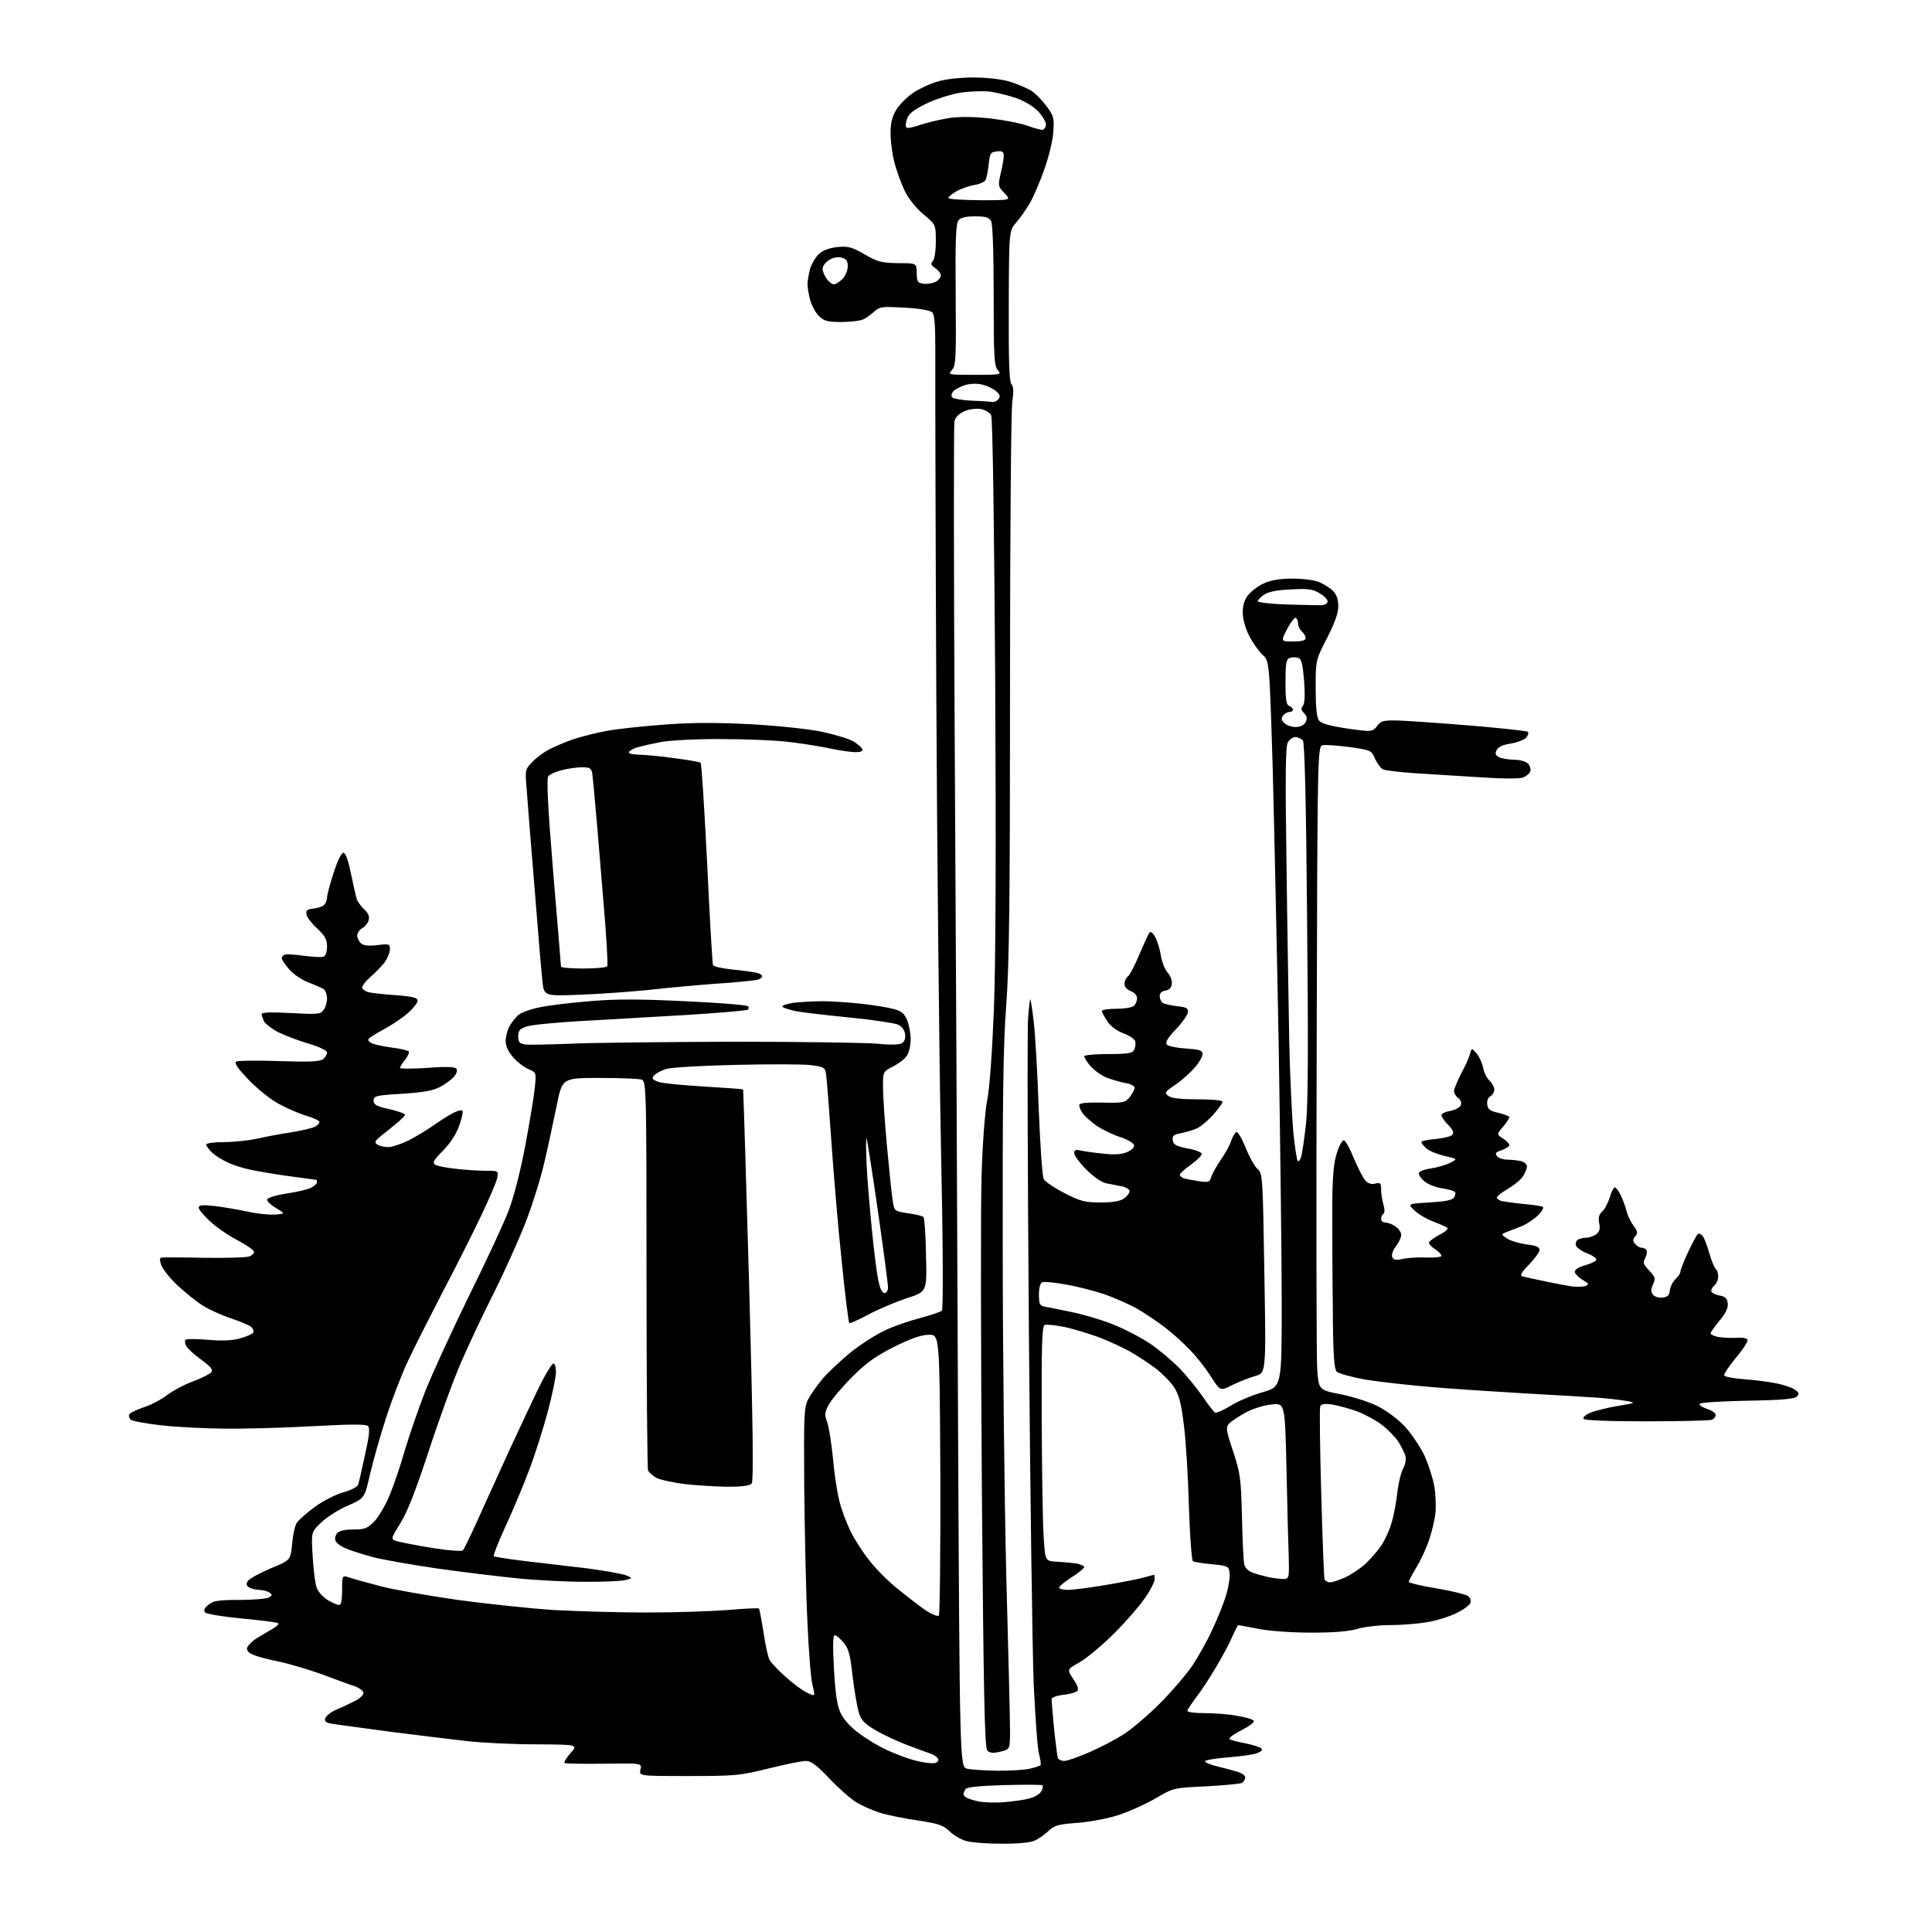 <?xml version="1.0" encoding="UTF-8" standalone="no"?>
<svg 
  version="1.1" 
  xmlns="http://www.w3.org/2000/svg" 
  xmlns:xlink="http://www.w3.org/1999/xlink" 
  xmlns:svg="http://www.w3.org/2000/svg"
  xmlns:rdf="http://www.w3.org/1999/02/22-rdf-syntax-ns#"
  xmlns:cc="http://creativecommons.org/ns#"
  xmlns:dc="http://purl.org/dc/elements/1.1/"
  viewBox="0 0 768 768"
  width="768"
  height="768"
>
<style>svg {background-color: white; }</style>"
<path stroke="none" fill="black" fill-rule="evenodd" d="M397.7,732.9C392.1,732.9 385.9,732.4 384.0,731.8C382.1,731.3 379.1,729.6 377.5,728.0C374.9,725.5 373.1,724.9 364.5,723.6C358.9,722.8 352.2,721.4 349.5,720.5C346.7,719.6 342.7,717.8 340.5,716.5C338.3,715.2 333.5,711.0 329.8,707.1C324.6,701.6 322.4,700.0 320.3,700.0C318.7,700.0 312.1,701.4 305.5,703.0C294.2,705.8 292.4,706.0 273.7,706.0C254.0,706.0 254.0,706.0 254.6,703.4C255.2,700.9 255.2,700.9 240.1,701.1C231.8,701.2 224.8,701.1 224.4,700.8C224.1,700.5 225.2,698.7 226.8,696.9C229.8,693.5 229.8,693.5 213.1,693.4C204.0,693.4 191.6,692.8 185.5,692.1C179.4,691.4 166.2,689.8 156.0,688.5C145.8,687.1 135.6,685.8 133.2,685.4C129.9,685.0 129.0,684.5 129.2,683.2C129.4,682.3 131.3,680.7 133.5,679.7C135.7,678.8 139.1,677.2 141.0,676.2C142.9,675.3 144.5,673.8 144.5,673.0C144.5,672.2 142.9,671.0 141.0,670.3C139.1,669.7 133.1,667.5 127.8,665.5C122.4,663.6 114.8,661.3 110.8,660.5C106.8,659.7 102.2,658.5 100.7,657.8C99.0,657.2 98.0,656.1 98.2,655.1C98.4,654.3 99.9,652.7 101.6,651.5C103.4,650.4 106.2,648.7 108.0,647.7C109.8,646.7 111.0,645.6 110.6,645.3C110.3,644.9 103.8,644.1 96.3,643.4C88.8,642.7 82.2,641.6 81.6,641.0C80.8,640.2 81.1,639.3 82.9,637.9C84.8,636.3 86.8,636.0 95.4,636.0C100.9,636.0 106.2,635.5 107.0,635.0C108.3,634.1 108.3,633.9 107.0,633.0C106.2,632.5 104.4,632.0 103.0,632.0C101.6,632.0 99.8,631.5 99.0,631.0C97.9,630.3 97.8,629.6 98.5,628.5C99.0,627.6 103.1,625.4 107.5,623.5C115.5,620.2 115.5,620.2 116.1,613.9C116.4,610.4 117.2,606.6 117.9,605.5C118.6,604.3 121.8,601.5 124.9,599.2C128.1,596.8 133.0,594.3 136.2,593.3C139.6,592.4 142.2,591.0 142.4,590.1C142.7,589.2 143.9,583.9 145.1,578.3C146.8,570.8 147.1,567.7 146.3,566.9C145.5,566.1 139.8,566.1 125.1,566.9C114.0,567.5 98.4,568.0 90.3,567.9C82.1,567.9 70.4,567.3 64.2,566.6C58.0,565.9 52.5,564.9 51.9,564.3C51.3,563.7 51.1,562.7 51.4,562.2C51.7,561.6 54.3,560.4 57.2,559.4C60.0,558.5 64.2,556.3 66.5,554.5C68.8,552.8 73.4,550.3 76.8,549.1C80.2,547.8 83.4,546.2 84.0,545.5C84.8,544.5 83.8,543.3 80.0,540.5C77.2,538.5 74.5,536.0 74.0,535.0C73.5,534.1 73.4,533.0 73.7,532.6C74.1,532.2 78.1,532.2 82.7,532.6C88.3,533.1 92.4,532.9 95.5,532.0C98.0,531.3 100.3,530.3 100.6,529.8C101.0,529.2 100.6,528.2 99.9,527.5C99.1,526.8 95.5,525.3 91.9,524.1C88.3,522.9 83.1,520.6 80.5,518.9C77.9,517.3 73.4,513.6 70.5,510.9C67.5,508.1 64.7,504.5 64.1,502.9C63.4,500.8 63.4,500.0 64.3,499.9C65.0,499.8 72.5,499.8 81.1,500.0C89.7,500.1 97.7,499.9 98.9,499.5C100.0,499.2 101.0,498.3 101.0,497.7C101.0,497.0 98.0,494.9 94.4,493.0C90.7,491.1 85.8,487.7 83.4,485.4C81.0,483.2 79.0,480.8 79.0,480.1C79.0,479.0 80.4,478.9 85.2,479.4C88.7,479.8 94.5,480.8 98.2,481.6C101.8,482.4 106.8,483.0 109.2,482.8C113.5,482.5 113.5,482.5 109.7,480.2C107.6,479.0 106.0,477.4 106.2,476.8C106.5,476.1 110.0,475.0 114.2,474.4C118.3,473.8 122.7,472.7 123.8,472.1C125.0,471.4 126.0,470.5 126.0,470.0C126.0,469.4 125.9,469.0 125.7,469.0C125.5,469.0 120.5,468.3 114.6,467.5C108.8,466.7 101.8,465.5 99.2,464.9C96.6,464.4 92.7,463.1 90.5,462.1C88.3,461.1 85.5,459.3 84.2,458.1C83.0,456.9 82.0,455.5 82.0,455.0C82.0,454.4 85.3,454.0 89.2,454.0C93.2,454.0 99.2,453.3 102.5,452.6C105.8,451.8 111.8,450.7 115.9,450.1C119.9,449.4 124.1,448.5 125.1,447.9C126.2,447.4 127.0,446.5 127.0,446.0C127.0,445.5 124.7,444.4 122.0,443.6C119.2,442.8 114.3,440.7 111.0,438.9C107.7,437.2 102.4,432.9 98.9,429.3C94.5,424.7 93.0,422.6 93.9,422.0C94.6,421.6 102.3,421.5 111.1,421.8C123.0,422.2 127.3,422.0 128.5,421.0C129.3,420.3 130.0,419.2 130.0,418.4C130.0,417.6 127.1,416.2 122.8,414.9C118.8,413.7 113.4,411.7 110.8,410.4C108.2,409.1 105.6,407.1 105.0,406.1C104.5,405.0 104.0,403.7 104.0,403.1C104.0,402.4 107.9,402.3 115.6,402.7C126.2,403.3 127.4,403.2 128.6,401.5C129.4,400.5 130.0,398.4 130.0,396.9C130.0,395.5 129.4,393.8 128.8,393.3C128.1,392.8 125.4,391.6 122.8,390.6C120.2,389.7 116.7,387.3 115.0,385.4C113.4,383.5 112.0,381.5 112.0,381.0C112.0,380.5 112.4,379.9 112.9,379.6C113.4,379.2 116.8,379.4 120.5,379.9C124.2,380.4 127.8,380.6 128.6,380.3C129.4,380.0 130.0,378.4 130.0,376.3C130.0,373.5 129.2,372.0 126.1,369.1C123.9,367.1 122.0,364.6 121.8,363.5C121.6,361.9 122.1,361.4 124.5,361.2C126.2,361.0 128.1,360.4 128.8,359.8C129.4,359.2 130.0,357.9 130.0,356.8C130.0,355.8 131.2,351.3 132.6,347.0C134.1,342.3 135.7,339.0 136.5,339.0C137.3,339.0 138.4,341.8 139.4,346.8C140.3,351.0 141.3,355.5 141.6,356.7C141.8,357.9 143.2,360.0 144.6,361.3C146.5,363.1 147.0,364.3 146.5,365.9C146.2,367.0 145.0,368.5 143.9,369.0C142.9,369.6 142.0,370.9 142.0,371.9C142.0,372.9 142.7,374.3 143.5,375.0C144.5,375.9 146.7,376.1 150.0,375.7C154.7,375.1 155.0,375.2 155.0,377.4C155.0,378.6 154.0,381.0 152.8,382.7C151.5,384.3 149.0,386.9 147.2,388.4C145.5,389.9 144.0,391.8 144.0,392.5C144.0,393.2 145.1,394.0 146.4,394.4C147.7,394.7 152.6,395.3 157.4,395.6C164.0,396.1 166.0,396.6 166.0,397.8C166.0,398.6 164.4,400.7 162.4,402.5C160.4,404.3 156.2,407.2 152.9,409.0C149.7,410.7 146.8,412.5 146.5,413.0C146.1,413.6 146.9,414.4 148.3,414.9C149.6,415.4 153.2,416.1 156.3,416.5C159.5,416.9 162.2,417.6 162.5,418.0C162.8,418.4 162.1,419.9 161.0,421.3C159.9,422.7 159.0,424.1 159.0,424.5C159.0,424.9 163.9,424.9 169.9,424.5C177.8,423.9 180.9,424.1 181.5,424.9C181.9,425.6 181.4,427.0 180.3,428.2C179.3,429.3 176.8,431.1 174.7,432.2C172.0,433.6 167.7,434.3 159.7,434.8C149.4,435.4 148.5,435.7 148.5,437.5C148.5,439.1 149.6,439.8 154.8,440.9C158.2,441.7 161.0,442.7 161.0,443.1C161.0,443.5 159.5,445.0 157.8,446.4C156.0,447.9 153.2,450.2 151.5,451.5C149.0,453.6 148.7,454.1 150.0,455.0C150.8,455.5 152.8,456.0 154.3,456.0C155.8,456.0 159.4,454.8 162.3,453.4C165.2,451.9 169.6,449.3 172.1,447.5C174.7,445.7 178.2,443.4 180.0,442.5C181.7,441.6 183.5,441.1 183.8,441.5C184.2,441.8 183.6,444.4 182.6,447.3C181.5,450.6 179.1,454.3 176.2,457.3C172.4,461.1 171.8,462.2 173.0,463.0C173.8,463.5 177.4,464.2 181.0,464.6C184.6,465.0 189.9,465.4 192.8,465.4C198.2,465.4 198.2,465.4 197.6,468.4C197.3,470.0 194.4,476.7 191.2,483.4C188.0,490.1 181.1,503.9 175.7,514.1C170.4,524.4 164.1,536.8 161.9,541.6C159.6,546.5 155.8,556.4 153.5,563.5C151.2,570.6 148.3,580.8 147.1,586.0C144.9,595.6 144.9,595.6 138.3,598.5C134.7,600.0 129.9,603.1 127.7,605.2C123.7,609.0 123.7,609.0 124.3,618.7C124.6,624.1 125.3,629.7 125.9,631.2C126.5,632.8 128.4,634.9 130.2,636.0C132.0,637.1 134.1,638.0 134.8,638.0C135.6,638.0 136.0,636.1 136.0,632.1C136.0,626.1 136.0,626.1 139.2,627.2C141.0,627.8 146.5,629.3 151.5,630.6C156.4,631.9 170.2,634.3 182.0,636.0C193.8,637.6 210.9,639.4 220.0,640.0C229.1,640.5 245.7,641.0 257.0,641.0C268.3,641.0 282.9,640.5 289.4,640.0C296.0,639.4 301.5,639.2 301.7,639.4C301.9,639.6 302.7,643.8 303.5,648.8C304.2,653.7 305.3,658.7 305.9,659.8C306.5,660.9 309.3,663.9 312.2,666.5C315.0,669.0 318.7,671.8 320.3,672.6C321.9,673.5 323.4,674.0 323.6,673.8C323.8,673.5 323.5,671.8 323.0,669.9C322.4,668.0 321.5,657.0 321.0,645.5C320.4,634.0 319.9,609.9 319.7,592.0C319.5,561.7 319.6,559.3 321.4,556.0C322.4,554.1 324.9,550.6 326.9,548.2C328.9,545.8 333.9,541.1 338.0,537.7C342.1,534.4 348.4,530.4 351.9,528.8C355.4,527.1 361.7,525.0 365.9,523.9C370.0,522.8 373.9,521.5 374.4,521.0C375.0,520.4 374.9,496.0 374.0,453.3C373.3,416.5 372.5,337.2 372.2,277.0C371.9,216.8 371.8,163.9 371.8,159.5C371.8,155.1 371.8,145.7 371.8,138.5C371.8,129.3 371.5,125.1 370.6,124.2C369.8,123.4 365.6,122.6 359.6,122.3C350.8,121.8 349.7,121.9 347.7,123.7C346.5,124.8 344.5,126.3 343.3,126.9C342.1,127.5 338.2,128.0 334.5,128.0C328.9,128.0 327.6,127.6 325.5,125.6C324.2,124.3 322.7,121.5 322.1,119.4C321.5,117.2 321.0,114.4 321.0,113.0C321.0,111.6 321.5,108.9 322.0,106.9C322.6,105.0 324.1,102.3 325.5,101.0C327.1,99.5 329.6,98.6 332.9,98.2C337.2,97.8 338.6,98.2 343.7,101.1C348.8,104.1 350.4,104.5 356.9,104.6C364.4,104.6 364.4,104.6 364.4,108.6C364.5,112.1 364.8,112.5 367.2,112.8C368.7,113.0 370.8,112.6 372.0,112.0C373.1,111.4 374.0,110.3 374.0,109.5C374.0,108.7 373.0,107.4 371.8,106.6C370.1,105.4 369.8,104.8 370.8,103.8C371.5,103.1 372.0,99.8 372.0,96.0C372.0,89.3 372.0,89.3 367.1,85.2C364.1,82.7 361.1,78.9 359.6,75.8C358.2,72.9 356.4,67.8 355.5,64.5C354.7,61.3 354.0,56.1 354.0,53.0C354.0,49.0 354.6,46.4 356.3,43.6C357.6,41.5 360.6,38.5 363.0,36.9C365.4,35.3 369.8,33.2 372.8,32.4C376.0,31.4 381.9,30.8 387.1,30.8C392.1,30.8 398.2,31.5 401.2,32.4C404.1,33.3 407.9,34.9 409.7,35.9C411.5,37.0 414.3,39.9 416.0,42.2C418.9,46.1 419.1,47.0 418.7,52.5C418.5,55.8 416.9,62.5 415.1,67.4C413.4,72.3 410.8,78.3 409.4,80.7C408.0,83.1 405.6,86.6 404.0,88.4C401.1,91.7 401.1,91.7 401.0,121.4C400.9,143.2 401.2,151.5 402.0,152.6C402.9,153.6 403.0,155.6 402.4,159.8C401.9,162.9 401.5,213.7 401.5,272.5C401.5,357.8 401.2,383.5 400.0,399.5C398.8,414.9 398.5,437.1 398.6,496.0C398.6,538.1 399.3,596.6 400.0,626.0C400.8,655.4 401.5,683.1 401.5,687.5C401.5,695.4 401.5,695.4 397.7,696.3C394.8,697.0 393.5,696.9 392.5,695.9C391.4,694.8 391.0,674.8 390.3,591.5C389.9,534.9 389.8,478.8 390.2,467.0C390.6,454.3 391.5,442.2 392.4,437.5C393.4,432.7 394.4,418.3 395.1,401.0C395.8,381.8 396.0,338.9 395.6,269.6C395.2,209.0 394.6,166.0 394.0,165.0C393.5,164.1 391.7,163.0 390.0,162.6C388.2,162.3 385.5,162.6 383.5,163.4C381.2,164.4 379.8,165.8 379.4,167.5C379.1,168.9 379.1,224.6 379.5,291.3C379.9,358.0 380.5,477.7 380.8,557.5C381.5,702.5 381.5,702.5 384.5,703.1C386.1,703.5 391.6,703.8 396.5,703.9C401.4,703.9 407.2,703.6 409.3,703.1C411.4,702.6 413.4,702.0 413.6,701.7C413.9,701.4 413.6,699.3 413.0,697.1C412.4,694.8 411.5,682.2 410.9,669.2C410.4,656.2 409.5,593.1 409.0,529.0C408.5,464.9 408.3,409.0 408.7,404.7C409.0,400.4 409.4,397.1 409.6,397.2C409.7,397.4 410.4,401.4 410.9,406.0C411.5,410.7 412.4,426.3 412.9,440.7C413.5,455.1 414.3,467.7 414.9,468.7C415.4,469.7 419.1,472.2 423.2,474.3C429.6,477.6 431.4,478.0 437.5,478.0C442.2,478.0 445.3,477.5 446.8,476.4C448.0,475.6 449.0,474.3 449.0,473.5C449.0,472.8 447.6,471.9 446.0,471.6C444.4,471.3 441.6,470.7 439.8,470.4C437.9,470.0 434.8,467.9 431.8,464.9C429.2,462.3 427.0,459.3 427.0,458.4C427.0,457.1 427.6,456.9 429.8,457.4C431.3,457.7 435.3,458.3 438.7,458.6C442.9,459.1 445.9,458.9 448.0,458.0C449.8,457.2 451.0,456.1 450.8,455.2C450.6,454.4 448.1,452.9 445.3,452.0C442.4,451.1 438.2,449.0 435.9,447.5C433.7,445.9 431.2,443.7 430.4,442.6C429.6,441.5 429.0,440.0 429.0,439.3C429.0,438.5 431.5,438.2 438.1,438.3C446.5,438.5 447.3,438.3 449.1,436.1C450.1,434.8 451.0,433.2 451.0,432.4C451.0,431.7 449.4,430.8 447.2,430.5C445.2,430.1 441.8,429.1 439.7,428.3C437.6,427.4 434.8,425.3 433.4,423.7C432.1,422.2 431.0,420.4 431.0,419.9C431.0,419.4 435.3,419.0 440.5,419.0C448.2,419.0 450.1,418.7 450.8,417.4C451.3,416.5 451.5,415.0 451.3,414.0C451.1,413.1 449.0,411.7 446.7,410.8C444.1,409.9 441.6,408.1 440.2,406.0C439.0,404.2 438.0,402.3 438.0,401.9C438.0,401.4 440.6,401.0 443.8,401.0C447.0,401.0 450.1,400.5 450.8,399.8C451.5,399.1 452.0,397.8 452.0,396.8C452.0,395.7 450.9,394.5 449.5,394.0C448.0,393.4 447.0,392.3 447.0,391.1C447.0,390.1 447.6,388.7 448.4,388.1C449.2,387.4 451.3,383.4 453.0,379.2C454.8,375.0 456.6,371.1 457.0,370.6C457.5,370.2 458.5,371.1 459.3,372.6C460.1,374.2 461.1,377.5 461.5,380.0C461.9,382.5 463.1,385.5 464.2,386.7C465.3,387.9 466.0,389.8 465.8,391.2C465.6,392.7 464.7,393.6 463.2,393.8C461.8,394.0 461.0,394.8 461.0,396.0C461.0,397.0 461.6,398.2 462.2,398.7C462.9,399.1 465.5,399.7 468.0,400.0C471.8,400.4 472.4,400.8 472.2,402.5C472.0,403.6 469.8,406.7 467.3,409.3C463.9,412.9 463.1,414.5 463.9,415.3C464.5,415.9 467.9,416.6 471.5,416.8C477.0,417.2 478.0,417.5 478.0,419.1C478.0,420.1 476.6,422.5 474.8,424.5C473.1,426.5 469.7,429.5 467.2,431.2C463.0,434.1 462.8,434.4 464.5,435.7C465.8,436.6 469.5,437.0 476.2,437.0C482.0,437.0 486.0,437.4 486.0,438.0C486.0,438.5 484.3,440.8 482.3,443.1C480.3,445.3 477.5,447.7 476.1,448.4C474.7,449.1 471.8,450.0 469.7,450.4C466.5,451.0 465.9,451.5 466.2,453.3C466.4,455.0 467.5,455.6 471.9,456.5C474.9,457.0 477.5,458.0 477.7,458.6C477.9,459.2 476.0,461.1 473.5,462.9C471.0,464.7 469.0,466.5 469.0,467.0C469.0,467.4 469.6,468.0 470.4,468.3C471.1,468.6 473.8,469.1 476.3,469.5C480.4,470.1 480.9,470.0 481.5,467.8C481.9,466.6 483.6,463.5 485.3,461.0C487.0,458.6 488.9,455.2 489.4,453.5C490.0,451.8 490.9,450.2 491.5,450.0C492.0,449.7 493.7,452.6 495.2,456.3C496.7,460.1 498.9,463.9 500.0,464.8C501.9,466.4 502.0,468.2 502.6,506.2C503.3,545.8 503.3,545.8 498.9,547.0C496.5,547.7 492.4,549.3 489.8,550.6C485.1,553.0 485.1,553.0 481.4,547.3C479.4,544.1 475.7,539.3 473.1,536.7C470.6,534.0 466.0,529.9 463.0,527.6C460.0,525.3 454.9,521.9 451.8,520.1C448.7,518.4 442.8,515.8 438.8,514.4C434.8,513.1 427.9,511.3 423.6,510.6C419.3,509.8 415.1,509.4 414.4,509.7C413.5,510.0 413.0,511.8 413.0,514.6C413.0,518.3 413.3,519.0 415.2,519.4C416.5,519.6 421.2,520.6 425.7,521.5C430.3,522.4 437.8,524.6 442.5,526.5C447.3,528.4 453.9,531.9 457.3,534.2C460.7,536.5 465.9,540.9 468.9,543.9C471.8,547.0 476.0,552.1 478.1,555.2C480.2,558.3 482.4,561.1 482.9,561.5C483.5,561.8 486.3,560.6 489.2,558.8C492.0,557.0 497.8,554.6 502.0,553.4C509.5,551.2 509.5,551.2 509.5,517.9C509.5,499.5 508.9,453.4 508.3,415.5C507.6,377.6 506.5,327.6 505.9,304.6C504.6,262.7 504.6,262.7 501.8,260.2C500.3,258.8 497.9,255.4 496.5,252.6C495.0,249.7 494.0,245.9 494.0,243.4C494.0,240.7 494.7,238.3 496.2,236.5C497.4,235.0 500.2,232.9 502.4,231.9C505.2,230.6 508.9,230.0 513.8,230.0C517.8,230.0 522.6,230.6 524.4,231.4C526.3,232.2 528.8,233.8 529.9,234.9C531.3,236.3 532.0,238.3 532.0,241.0C532.0,243.7 530.6,247.6 527.5,253.7C523.0,262.4 523.0,262.4 523.0,273.5C523.0,281.0 523.4,285.2 524.3,286.4C525.2,287.6 528.4,288.5 535.5,289.6C545.5,291.0 545.5,291.0 547.6,288.4C549.7,285.8 549.7,285.8 578.1,287.9C593.7,289.1 606.9,290.5 607.3,290.9C607.8,291.4 607.4,292.4 606.6,293.3C605.7,294.2 602.9,295.2 600.5,295.6C597.6,296.0 595.6,296.9 595.0,298.1C594.2,299.5 594.4,300.1 595.9,301.0C597.0,301.5 599.7,302.0 601.9,302.0C604.1,302.0 606.5,302.7 607.4,303.5C608.2,304.4 608.6,305.8 608.3,306.6C608.0,307.5 606.7,308.6 605.3,309.1C603.9,309.6 597.3,309.6 588.7,309.0C580.9,308.5 569.3,307.8 563.0,307.4C556.7,307.0 550.7,306.3 549.7,305.8C548.8,305.3 547.4,303.4 546.6,301.6C545.2,298.3 545.0,298.2 536.7,297.0C532.1,296.4 527.2,296.0 526.0,296.2C523.7,296.5 523.7,296.5 523.4,416.0C523.2,481.7 523.3,539.3 523.6,544.0C524.2,552.5 524.2,552.5 532.7,554.2C537.4,555.1 544.0,557.2 547.5,558.9C551.1,560.7 555.7,564.1 558.4,567.0C561.0,569.8 564.4,574.9 566.1,578.3C567.7,581.8 569.5,587.3 570.1,590.5C570.7,593.8 570.9,598.8 570.6,601.6C570.3,604.3 569.1,609.2 568.0,612.4C566.9,615.6 564.7,620.4 563.0,623.1C561.4,625.8 560.0,628.4 560.0,628.8C560.0,629.2 564.9,630.4 571.0,631.4C577.0,632.4 582.6,633.8 583.5,634.4C584.5,635.1 584.8,636.2 584.5,637.2C584.1,638.2 581.4,640.1 578.6,641.4C575.7,642.8 570.4,644.4 566.9,644.9C563.4,645.5 556.9,646.0 552.5,646.0C548.1,646.0 542.3,646.7 539.6,647.5C536.3,648.5 530.3,649.0 521.4,649.0C513.8,649.0 504.8,648.4 500.3,647.5C496.0,646.7 492.4,646.0 492.2,646.0C492.0,646.0 491.0,648.1 489.8,650.7C488.7,653.3 485.8,658.7 483.4,662.7C481.1,666.7 477.5,672.1 475.6,674.6C473.6,677.2 472.0,679.7 472.0,680.1C472.0,680.6 475.0,681.0 478.8,681.0C482.5,681.0 488.2,681.4 491.4,682.0C494.7,682.5 497.8,683.4 498.3,683.9C498.9,684.5 497.1,685.9 493.5,687.8C490.3,689.4 488.2,691.0 488.8,691.4C489.4,691.7 492.2,692.5 495.1,693.0C498.0,693.6 500.9,694.5 501.4,695.0C502.0,695.6 501.4,696.3 499.7,696.9C498.3,697.5 493.0,698.2 488.0,698.6C483.1,699.0 479.0,699.7 479.0,700.1C479.0,700.6 480.9,701.4 483.2,702.0C485.6,702.6 489.2,703.5 491.2,704.1C493.3,704.6 495.0,705.7 495.0,706.5C495.0,707.3 494.4,708.2 493.8,708.7C493.1,709.1 486.6,709.7 479.5,710.1C466.5,710.7 466.5,710.7 459.5,714.8C455.6,717.1 449.1,720.0 445.0,721.4C440.7,722.8 433.6,724.2 428.5,724.6C420.5,725.2 419.2,725.5 416.5,728.1C414.9,729.6 412.2,731.4 410.7,731.9C409.1,732.5 403.3,733.0 397.7,732.9zM399.0,716.4C402.6,716.1 407.2,715.5 409.2,714.9C411.3,714.4 413.4,713.1 413.9,712.1C414.5,711.1 414.7,710.0 414.4,709.7C414.1,709.4 407.3,709.4 399.2,709.6C389.0,709.9 384.4,710.4 383.8,711.2C383.4,711.9 383.0,712.8 383.0,713.2C383.0,713.6 383.5,714.2 384.2,714.6C384.9,715.0 387.0,715.7 389.0,716.1C390.9,716.5 395.4,716.7 399.0,716.4zM370.2,700.9C372.0,701.0 373.0,700.5 373.0,699.6C373.0,698.9 371.8,697.8 370.2,697.2C368.7,696.7 364.3,695.1 360.4,693.6C356.5,692.1 350.9,689.5 347.9,687.7C343.5,685.1 342.3,683.8 341.3,680.5C340.7,678.3 339.6,671.9 338.9,666.2C338.0,657.7 337.3,655.3 335.3,652.9C333.9,651.3 332.4,650.0 331.8,650.0C331.1,650.0 331.0,654.4 331.5,663.2C332.0,672.5 332.7,677.7 334.0,680.6C335.2,683.3 337.7,686.2 341.2,688.8C344.1,691.1 349.2,694.1 352.4,695.6C355.7,697.1 360.4,698.9 362.9,699.6C365.4,700.3 368.7,700.9 370.2,700.9zM423.1,700.0C424.2,700.0 428.8,698.4 433.1,696.5C437.5,694.6 443.6,691.4 446.7,689.4C449.7,687.5 456.2,682.0 461.0,677.2C465.8,672.4 471.6,665.6 474.0,662.1C476.3,658.6 480.0,652.1 482.0,647.6C484.1,643.2 486.6,636.9 487.5,633.8C488.4,630.6 489.0,626.8 488.8,625.3C488.5,622.6 488.2,622.5 481.8,621.8C478.1,621.5 474.7,620.9 474.2,620.6C473.7,620.3 473.0,610.5 472.6,598.8C472.3,587.1 471.4,572.5 470.6,566.4C469.5,557.6 468.7,554.6 466.7,551.4C465.2,549.2 461.8,545.8 459.2,543.8C456.5,541.8 451.9,538.8 448.9,537.1C445.9,535.5 440.4,532.9 436.6,531.5C432.8,530.1 426.8,528.3 423.2,527.5C419.6,526.8 416.1,526.4 415.3,526.7C414.2,527.1 414.0,534.1 414.1,564.9C414.2,585.6 414.5,606.5 414.9,611.5C415.5,620.5 415.5,620.5 420.0,620.8C422.5,620.9 426.0,621.3 427.8,621.5C429.5,621.8 431.0,622.5 431.0,622.9C431.0,623.4 428.8,625.2 426.0,627.0C423.2,628.8 421.0,630.6 421.0,631.1C421.0,631.6 422.6,632.0 424.6,632.0C426.6,632.0 433.5,631.1 439.9,630.0C446.3,628.9 453.1,627.6 455.0,627.0C456.9,626.5 458.6,626.0 458.7,626.0C458.9,626.0 459.0,626.8 459.0,627.8C459.0,628.7 457.4,632.0 455.3,635.0C453.3,638.0 447.8,644.4 443.1,649.1C438.4,653.8 432.2,659.0 429.3,660.7C424.1,663.6 424.1,663.6 426.6,667.4C428.4,670.0 428.9,671.5 428.2,672.2C427.6,672.8 425.1,673.5 422.6,673.7C419.8,674.1 418.0,674.8 418.0,675.5C418.0,676.2 418.5,681.4 419.0,687.1C419.6,692.8 420.3,698.1 420.5,698.8C420.7,699.4 421.9,700.0 423.1,700.0zM373.2,642.2C373.6,641.8 373.9,616.4 373.8,585.9C373.5,530.5 373.5,530.5 369.2,530.6C366.3,530.6 362.0,532.1 355.4,535.4C347.9,539.2 344.4,541.7 338.7,547.4C334.7,551.4 330.6,556.3 329.5,558.3C327.8,561.4 327.7,562.4 328.8,565.3C329.5,567.1 330.5,573.6 331.1,579.6C331.6,585.6 332.8,593.2 333.6,596.5C334.4,599.8 336.4,605.2 338.0,608.5C339.6,611.8 343.0,617.1 345.5,620.2C347.9,623.4 353.0,628.5 356.7,631.5C360.5,634.6 365.5,638.4 367.9,640.1C370.4,641.7 372.7,642.7 373.2,642.2zM233.0,628.8C225.6,628.8 213.2,628.2 205.5,627.4C197.8,626.6 183.5,624.9 173.8,623.5C164.1,622.1 152.8,620.1 148.7,619.1C144.7,618.0 139.7,616.5 137.7,615.6C135.6,614.8 133.7,613.4 133.4,612.5C133.0,611.7 133.3,610.3 134.0,609.5C134.8,608.5 137.1,608.0 140.4,608.0C145.0,608.0 146.0,607.6 148.9,604.7C150.6,602.8 153.4,598.1 155.0,594.1C156.6,590.2 159.3,582.3 160.9,576.6C162.6,570.9 166.2,560.4 168.9,553.4C171.7,546.3 179.6,529.1 186.4,515.2C193.3,501.3 200.5,485.8 202.4,480.7C204.4,475.2 207.1,464.7 208.9,454.9C210.6,445.7 212.3,435.6 212.6,432.3C213.2,426.4 213.2,426.3 210.1,425.0C208.4,424.3 205.6,422.2 204.0,420.3C202.1,418.2 201.0,415.8 201.0,413.9C201.0,412.3 201.6,409.7 202.4,408.2C203.2,406.7 204.7,404.7 205.9,403.6C207.0,402.6 210.7,401.2 214.2,400.5C217.7,399.7 226.7,398.6 234.3,398.0C244.9,397.1 253.5,397.1 272.3,398.0C285.6,398.6 296.9,399.5 297.3,400.0C297.8,400.4 297.7,401.0 297.2,401.4C296.6,401.7 285.5,402.7 272.3,403.5C259.2,404.2 240.4,405.4 230.5,405.9C220.6,406.5 211.0,407.4 209.2,408.1C206.6,409.0 206.0,409.7 206.0,412.0C206.0,414.3 206.5,414.8 208.8,415.2C210.3,415.4 218.2,415.2 226.5,414.9C234.8,414.5 264.0,414.2 291.5,414.1C319.0,414.1 344.9,414.5 349.0,414.9C353.3,415.4 357.3,415.3 358.3,414.8C359.5,414.2 360.0,413.0 359.8,411.2C359.6,409.5 358.6,408.1 357.0,407.3C355.6,406.7 347.1,405.4 338.0,404.5C328.9,403.6 319.1,402.5 316.2,401.9C313.4,401.3 311.0,400.5 311.0,400.1C311.0,399.6 313.1,399.0 315.6,398.6C318.2,398.3 323.3,398.0 326.9,398.0C330.5,398.0 337.6,398.5 342.5,399.0C347.4,399.6 353.2,400.5 355.3,401.1C358.3,401.9 359.5,402.9 360.6,405.5C361.4,407.4 362.0,410.9 362.0,413.2C362.0,415.6 361.3,418.6 360.4,419.8C359.6,421.0 357.1,422.9 354.9,424.0C351.0,426.0 351.0,426.1 351.0,432.1C351.0,435.4 351.7,446.1 352.6,455.8C353.5,465.5 354.5,475.3 354.9,477.5C355.5,481.4 355.6,481.5 361.0,482.3C364.0,482.7 366.8,483.4 367.1,483.8C367.5,484.2 368.0,491.0 368.1,499.0C368.5,513.5 368.5,513.5 360.3,516.1C355.9,517.6 349.0,520.5 345.1,522.6C341.2,524.7 337.8,526.2 337.6,525.9C337.3,525.6 335.9,514.6 334.6,501.4C333.2,488.3 331.4,466.9 330.5,454.0C329.6,441.1 328.7,429.1 328.4,427.3C328.0,424.3 327.7,424.1 322.3,423.4C319.2,423.0 305.8,423.0 292.6,423.3C279.3,423.6 266.9,424.3 264.9,424.9C262.9,425.5 260.7,426.7 260.0,427.5C259.0,428.7 259.3,429.1 261.5,430.0C263.0,430.6 271.2,431.4 279.7,431.9C288.2,432.4 295.2,432.9 295.4,433.1C295.5,433.3 296.6,468.4 297.8,511.0C299.3,565.9 299.6,588.8 298.8,589.7C298.1,590.6 295.0,591.0 289.6,591.0C285.2,591.0 277.5,590.5 272.7,590.0C267.8,589.4 262.6,588.3 261.0,587.5C259.5,586.7 258.0,585.3 257.6,584.5C257.3,583.6 257.0,548.4 257.0,506.4C257.0,434.5 256.9,429.9 255.2,429.2C254.3,428.8 246.8,428.5 238.5,428.5C223.5,428.5 223.5,428.5 221.3,439.5C220.0,445.6 217.9,455.7 216.4,462.0C215.0,468.3 211.5,479.4 208.7,486.5C205.9,493.6 200.3,506.0 196.3,514.0C192.2,522.0 186.4,534.4 183.3,541.5C180.2,548.6 174.4,564.6 170.4,576.9C165.2,592.7 161.9,601.1 159.1,605.6C155.1,612.0 155.1,612.0 158.8,612.9C160.8,613.4 167.2,614.6 172.9,615.5C178.6,616.4 183.6,616.7 184.0,616.3C184.4,615.9 186.8,611.0 189.3,605.5C191.8,600.0 197.8,586.7 202.7,576.0C207.7,565.3 213.3,553.2 215.4,549.2C217.4,545.3 219.5,542.0 220.0,542.0C220.6,542.0 221.0,543.5 221.0,545.4C221.0,547.3 219.6,554.1 217.9,560.6C216.2,567.1 212.8,577.9 210.3,584.5C207.8,591.1 203.5,601.3 200.7,607.3C198.0,613.2 196.0,618.3 196.3,618.6C196.6,618.9 202.4,619.8 209.2,620.6C216.0,621.4 227.0,622.7 233.8,623.5C240.5,624.4 247.2,625.6 248.8,626.2C251.5,627.3 251.5,627.3 249.0,628.0C247.6,628.5 240.4,628.8 233.0,628.8zM528.7,629.0C529.7,629.0 532.3,628.1 534.6,627.1C536.8,626.1 540.3,623.8 542.4,622.0C544.4,620.2 547.4,616.8 549.0,614.5C550.5,612.3 552.5,607.9 553.3,604.9C554.2,601.9 555.1,596.6 555.5,593.0C555.9,589.5 556.9,585.4 557.7,583.9C558.6,582.3 559.0,580.3 558.7,578.8C558.3,577.5 557.0,574.9 555.8,573.0C554.5,571.1 551.6,568.1 549.3,566.4C547.0,564.6 542.5,562.2 539.4,561.0C536.3,559.9 531.8,558.7 529.5,558.3C526.5,557.9 525.2,558.1 524.8,559.1C524.5,559.9 524.7,575.4 525.2,593.5C525.7,611.7 526.3,627.1 526.5,627.8C526.8,628.4 527.7,629.0 528.7,629.0zM510.5,627.7C512.4,627.5 512.5,626.9 512.3,619.0C512.1,614.3 511.7,598.6 511.4,584.1C510.8,557.7 510.8,557.7 505.4,558.3C502.4,558.6 497.9,560.0 495.0,561.6C492.3,563.1 489.4,565.0 488.6,565.9C487.2,567.4 487.4,568.6 490.2,577.0C493.1,585.8 493.3,587.8 493.7,603.0C493.9,612.1 494.3,620.5 494.6,621.8C494.8,623.1 496.2,624.5 497.8,625.1C499.3,625.7 502.3,626.5 504.5,627.0C506.7,627.4 509.4,627.7 510.5,627.7zM654.5,565.0C639.0,565.0 629.9,564.6 629.5,564.0C629.1,563.4 630.4,562.3 632.2,561.6C634.0,560.8 638.9,559.6 643.0,558.9C650.4,557.7 650.4,557.6 646.5,556.9C644.3,556.5 639.1,555.9 635.0,555.6C630.9,555.3 618.7,554.6 608.0,554.0C597.3,553.4 580.4,552.3 570.5,551.5C560.6,550.7 548.1,549.3 542.7,548.4C537.2,547.4 532.2,546.0 531.4,545.3C530.3,544.1 529.9,538.7 529.8,518.7C529.6,504.8 529.6,486.7 529.6,478.4C529.7,467.0 530.2,462.0 531.5,458.1C532.4,455.2 533.7,453.1 534.3,453.3C534.9,453.5 536.7,456.7 538.2,460.5C539.8,464.3 541.8,468.2 542.7,469.2C543.8,470.5 545.2,470.9 546.7,470.5C548.7,470.0 549.0,470.3 549.0,472.7C549.0,474.3 549.4,477.0 549.9,478.7C550.5,480.7 550.5,482.2 549.9,482.5C549.4,482.9 549.0,483.8 549.0,484.6C549.0,485.4 549.8,486.0 550.8,486.0C551.8,486.0 553.6,486.7 554.8,487.6C556.0,488.4 557.0,489.9 557.0,490.9C557.0,491.9 556.1,493.9 554.9,495.4C553.7,496.9 553.1,498.8 553.4,499.6C553.9,500.9 554.8,501.1 557.8,500.4C559.8,500.0 564.1,499.7 567.2,499.9C570.4,500.0 573.0,499.7 573.0,499.2C573.0,498.7 571.9,497.5 570.5,496.6C569.1,495.7 568.0,494.5 568.0,494.0C568.0,493.5 569.9,492.1 572.1,490.9C574.4,489.8 575.8,488.5 575.4,488.1C574.9,487.7 572.4,486.6 569.8,485.6C567.3,484.7 563.9,482.7 562.3,481.2C559.5,478.5 559.5,478.5 568.3,478.0C574.5,477.6 577.3,477.1 578.0,476.0C578.5,475.2 578.7,474.3 578.4,473.9C578.2,473.4 575.9,472.8 573.5,472.4C571.0,472.1 567.9,470.9 566.5,469.8C565.1,468.7 564.0,467.3 564.0,466.5C564.0,465.7 565.9,464.9 568.7,464.5C571.3,464.1 574.8,463.1 576.5,462.2C579.5,460.7 579.5,460.7 574.2,459.5C571.3,458.8 568.1,457.5 567.0,456.5C565.9,455.5 565.0,454.4 565.0,454.0C565.0,453.6 567.5,453.0 570.5,452.8C573.6,452.5 576.6,451.8 577.2,451.2C578.1,450.3 577.7,449.3 575.7,447.2C574.2,445.7 573.0,443.9 573.0,443.3C573.0,442.7 574.6,441.9 576.6,441.6C578.5,441.2 580.4,440.2 580.7,439.3C581.1,438.4 580.6,437.2 579.7,436.5C578.7,435.8 578.0,434.6 578.0,433.7C578.0,432.9 579.3,429.8 580.8,426.8C582.4,423.9 584.0,420.4 584.3,419.0C585.0,416.5 585.0,416.5 587.0,418.8C588.1,420.1 589.2,422.7 589.6,424.5C589.9,426.4 591.1,428.6 592.1,429.6C593.1,430.5 594.0,432.1 594.0,433.1C594.0,434.1 593.3,435.3 592.4,435.8C591.5,436.3 591.0,437.6 591.2,439.1C591.4,441.0 592.4,441.7 595.8,442.4C598.1,443.0 600.0,443.7 600.0,444.1C600.0,444.5 598.9,446.2 597.5,447.9C594.9,450.9 594.9,450.9 597.5,452.6C598.9,453.5 600.0,454.7 600.0,455.2C600.0,455.7 598.6,456.6 597.0,457.2C594.5,458.0 594.2,458.5 595.1,459.6C595.7,460.4 597.7,461.0 599.4,461.0C601.1,461.0 603.5,461.3 604.8,461.6C606.0,462.0 607.0,462.9 607.0,463.7C607.0,464.4 606.3,466.2 605.4,467.6C604.5,469.0 601.8,471.2 599.4,472.6C597.0,474.0 595.0,475.6 595.0,476.0C595.0,476.5 595.8,477.1 596.8,477.4C597.7,477.6 601.6,478.2 605.5,478.6C609.4,478.9 612.9,479.5 613.3,479.7C613.8,480.0 613.0,481.5 611.5,483.0C610.0,484.5 607.2,486.4 605.2,487.3C603.2,488.1 600.4,489.2 599.0,489.7C596.6,490.7 596.6,490.7 599.2,492.4C600.6,493.3 604.1,494.3 606.9,494.7C610.6,495.1 612.0,495.7 612.0,496.9C612.0,497.7 610.1,500.3 607.8,502.7C604.9,505.6 604.1,507.1 605.1,507.3C605.9,507.6 609.9,508.5 614.0,509.3C618.1,510.2 623.1,511.1 625.0,511.4C626.9,511.6 629.3,511.5 630.3,511.2C631.8,510.6 631.6,510.2 629.0,508.7C627.4,507.7 626.0,506.3 626.0,505.5C626.0,504.7 627.7,503.6 630.0,503.0C632.1,502.4 634.2,501.5 634.5,500.9C634.9,500.4 633.4,499.2 631.1,498.3C628.9,497.5 626.8,496.0 626.5,495.2C626.2,494.4 626.5,493.3 627.2,492.8C627.9,492.4 629.4,492.0 630.6,492.0C631.7,492.0 633.4,491.4 634.5,490.7C635.8,489.6 636.2,488.5 635.7,486.3C635.3,484.0 635.6,482.8 636.9,481.6C637.9,480.7 639.2,478.2 639.9,476.0C640.5,473.8 641.5,472.0 641.9,472.0C642.4,472.0 643.5,473.5 644.3,475.2C645.2,477.0 646.2,479.9 646.6,481.5C647.0,483.1 648.2,485.7 649.3,487.2C651.0,489.4 651.1,490.2 650.0,491.5C649.0,492.7 649.0,493.3 650.0,494.5C650.7,495.3 651.8,496.0 652.6,496.0C653.3,496.0 654.2,496.4 654.5,497.0C654.8,497.5 654.6,498.9 654.0,500.1C653.0,501.9 653.2,502.6 655.6,505.1C658.0,507.7 658.2,508.2 657.1,510.6C656.2,512.6 656.2,513.5 657.1,514.7C657.8,515.5 659.5,516.0 660.9,515.8C662.9,515.6 663.6,514.9 663.8,512.9C664.0,511.4 665.0,509.4 666.1,508.4C667.1,507.5 668.0,506.1 668.0,505.5C668.0,504.8 669.4,501.2 671.1,497.6C672.8,494.0 674.5,490.8 675.0,490.5C675.4,490.2 676.2,490.6 676.8,491.3C677.4,491.9 678.6,495.1 679.5,498.2C680.4,501.4 681.6,504.2 682.1,504.5C682.6,504.9 683.0,506.2 683.0,507.4C683.0,508.7 682.3,510.3 681.5,511.0C680.6,511.7 680.1,512.8 680.3,513.4C680.5,514.0 682.0,514.7 683.6,515.0C685.8,515.4 686.6,516.1 686.8,518.1C687.0,519.9 686.0,522.0 683.6,524.9C681.6,527.3 680.0,529.6 680.0,530.0C680.0,530.5 681.5,531.2 683.2,531.5C685.0,531.8 688.3,531.9 690.4,531.8C692.6,531.6 694.5,532.0 694.7,532.6C694.9,533.2 692.8,536.5 690.0,539.8C687.2,543.2 685.1,546.4 685.4,546.8C685.7,547.3 689.4,548.0 693.7,548.3C698.0,548.6 703.8,549.4 706.6,550.0C709.5,550.6 712.6,551.7 713.6,552.5C715.2,553.6 715.3,554.1 714.2,555.2C713.3,556.1 708.0,556.6 694.7,556.8C684.7,557.0 676.1,557.5 675.7,558.0C675.2,558.4 676.4,559.3 678.4,560.0C680.4,560.6 682.0,561.7 682.0,562.5C682.0,563.2 681.3,564.1 680.4,564.4C679.5,564.7 667.9,565.0 654.5,565.0zM351.6,514.0C352.4,514.0 353.0,513.0 353.0,511.7C353.0,510.5 351.2,496.9 349.0,481.5C346.8,466.1 344.7,453.1 344.5,452.5C344.2,451.9 344.2,456.7 344.5,463.0C344.8,469.3 345.8,481.0 346.6,489.0C347.4,497.0 348.5,505.9 349.1,508.8C349.8,512.1 350.6,514.0 351.6,514.0zM517.1,460.2C517.6,459.0 518.4,453.2 519.1,447.3C520.0,439.4 520.1,417.6 519.6,366.1C519.2,317.4 518.6,295.2 517.9,294.3C517.2,293.6 515.9,293.0 514.9,293.0C513.9,293.0 512.5,294.0 511.9,295.2C511.0,296.8 510.9,309.1 511.4,343.4C511.7,368.8 512.3,400.8 512.5,414.5C512.8,428.2 513.6,444.2 514.1,450.0C514.7,455.8 515.5,460.9 515.8,461.4C516.1,461.9 516.7,461.4 517.1,460.2zM230.9,395.4C216.2,396.0 216.2,396.0 215.6,389.7C215.2,386.3 213.8,369.8 212.5,353.0C211.1,336.2 209.7,318.8 209.4,314.2C208.7,306.0 208.7,305.9 211.6,302.9C213.2,301.2 216.3,298.9 218.5,297.8C220.6,296.7 224.9,294.9 227.8,293.9C230.8,292.9 236.9,291.3 241.4,290.5C245.8,289.7 256.3,288.6 264.6,288.0C275.3,287.2 285.2,287.2 298.6,287.9C309.2,288.5 321.6,289.8 326.8,290.9C331.9,292.0 337.5,293.7 339.2,294.7C340.9,295.7 342.5,297.1 342.8,297.8C343.0,298.6 342.1,299.0 340.1,299.0C338.5,299.0 334.1,298.4 330.3,297.6C326.6,296.8 319.3,295.6 314.1,295.0C309.0,294.3 296.8,293.8 287.1,293.8C277.4,293.7 266.6,294.3 263.0,294.9C259.4,295.6 255.0,296.6 253.2,297.1C251.5,297.7 250.0,298.6 250.0,299.1C250.0,299.6 251.9,300.0 254.2,300.0C256.6,300.1 262.9,300.6 268.2,301.4C273.6,302.1 278.2,302.9 278.5,303.2C278.9,303.5 280.0,321.5 281.1,343.1C282.1,364.8 283.2,383.0 283.4,383.6C283.6,384.2 287.1,385.0 291.2,385.4C295.2,385.8 299.5,386.4 300.8,386.7C302.0,387.0 303.0,387.6 303.0,388.0C303.0,388.4 302.3,389.1 301.4,389.4C300.5,389.7 293.2,390.5 285.1,391.0C277.1,391.6 264.9,392.7 258.0,393.5C251.1,394.2 238.9,395.1 230.9,395.4zM231.9,385.0C236.9,385.0 241.1,384.6 241.4,384.1C241.7,383.6 241.1,372.7 240.0,359.9C238.9,347.0 237.6,330.4 236.9,323.0C236.3,315.6 235.6,308.5 235.4,307.2C235.0,305.4 234.3,305.0 231.4,305.0C229.5,305.0 225.9,305.5 223.5,306.1C221.0,306.7 218.6,307.8 218.0,308.5C217.2,309.5 217.7,319.8 219.9,346.7C221.6,366.9 223.0,383.8 223.0,384.2C223.0,384.7 227.0,385.0 231.9,385.0zM515.0,289.0C516.9,289.0 518.3,288.3 519.0,287.1C519.7,285.6 519.6,284.8 518.4,283.5C517.2,282.3 517.1,281.6 517.9,280.6C518.7,279.7 518.8,276.4 518.4,270.6C517.8,263.8 517.4,261.9 516.0,261.5C515.1,261.2 513.5,261.2 512.6,261.6C511.3,262.1 511.0,263.8 511.0,271.1C511.0,278.1 511.3,280.2 512.5,280.6C513.3,281.0 514.0,281.6 514.0,282.1C514.0,282.6 513.4,283.0 512.6,283.0C511.9,283.0 510.7,283.6 510.1,284.4C509.2,285.5 509.3,286.2 510.5,287.4C511.4,288.3 513.4,289.0 515.0,289.0zM514.0,255.0C517.6,255.0 519.0,254.6 519.0,253.6C519.0,252.9 518.3,251.7 517.5,251.0C516.7,250.3 516.0,248.9 516.0,247.9C516.0,246.9 515.6,245.9 515.1,245.6C514.7,245.3 513.1,247.3 511.7,250.0C509.1,255.0 509.1,255.0 514.0,255.0zM525.4,240.6C526.5,240.5 527.5,240.0 527.7,239.3C528.0,238.6 526.7,237.1 524.8,236.0C522.0,234.2 520.3,233.9 513.4,234.3C507.9,234.5 504.4,235.2 502.6,236.3C501.2,237.3 500.0,238.5 500.0,239.0C500.0,239.5 505.3,240.1 511.8,240.3C518.2,240.5 524.4,240.6 525.4,240.6zM394.6,159.8C395.2,159.9 396.3,159.4 396.9,158.7C397.7,157.6 397.5,156.9 396.1,155.6C395.1,154.7 392.8,153.5 390.9,153.0C388.8,152.4 386.3,152.4 383.9,153.0C381.9,153.6 379.7,154.7 379.0,155.5C378.2,156.5 378.0,157.4 378.6,158.0C379.1,158.5 382.6,159.1 386.5,159.3C390.4,159.4 394.0,159.7 394.6,159.8zM387.5,149.0C397.9,149.0 398.2,148.9 396.7,147.2C395.2,145.6 395.0,142.0 395.0,117.6C395.0,100.4 394.6,89.1 394.0,87.9C393.1,86.4 391.8,86.0 387.6,86.0C384.0,86.0 381.8,86.5 381.0,87.6C380.0,88.8 379.7,95.4 379.9,117.1C380.1,142.5 380.0,145.4 378.4,147.1C376.7,149.0 376.9,149.0 387.5,149.0zM331.5,113.0C332.3,113.0 333.8,112.0 335.0,110.8C336.1,109.6 337.0,107.4 337.0,105.8C337.0,103.7 336.4,102.9 334.5,102.4C332.9,102.0 331.1,102.4 329.5,103.4C328.1,104.3 327.0,105.8 327.0,106.8C327.0,107.8 327.7,109.6 328.6,110.8C329.4,112.0 330.7,113.0 331.5,113.0zM389.5,79.6C402.0,79.6 402.0,79.6 399.3,76.8C396.7,74.1 396.7,73.8 397.8,68.9C398.5,66.1 399.0,63.0 399.0,61.9C399.0,60.3 398.4,59.9 396.2,60.2C393.7,60.5 393.5,60.9 393.0,65.5C392.7,68.2 392.1,71.1 391.7,71.7C391.2,72.4 389.1,73.3 387.0,73.6C384.9,74.0 381.8,75.1 380.1,76.1C378.4,77.1 377.0,78.3 377.0,78.7C377.0,79.2 382.6,79.5 389.5,79.6zM414.5,51.6C415.1,51.4 415.6,50.6 415.8,49.8C416.0,48.9 414.7,46.6 413.1,44.7C411.1,42.5 407.9,40.5 404.3,39.1C401.1,38.0 396.2,36.8 393.4,36.4C390.6,36.1 385.2,36.3 381.4,36.9C377.6,37.6 371.6,39.5 368.0,41.3C363.3,43.6 361.2,45.2 360.6,47.2C360.0,48.7 359.9,50.3 360.3,50.7C360.7,51.1 363.2,50.6 365.9,49.6C368.6,48.7 373.8,47.5 377.4,46.9C381.8,46.3 387.4,46.4 393.8,47.1C399.1,47.7 405.7,49.0 408.5,50.0C411.2,51.0 413.9,51.7 414.5,51.6z" />

</svg>